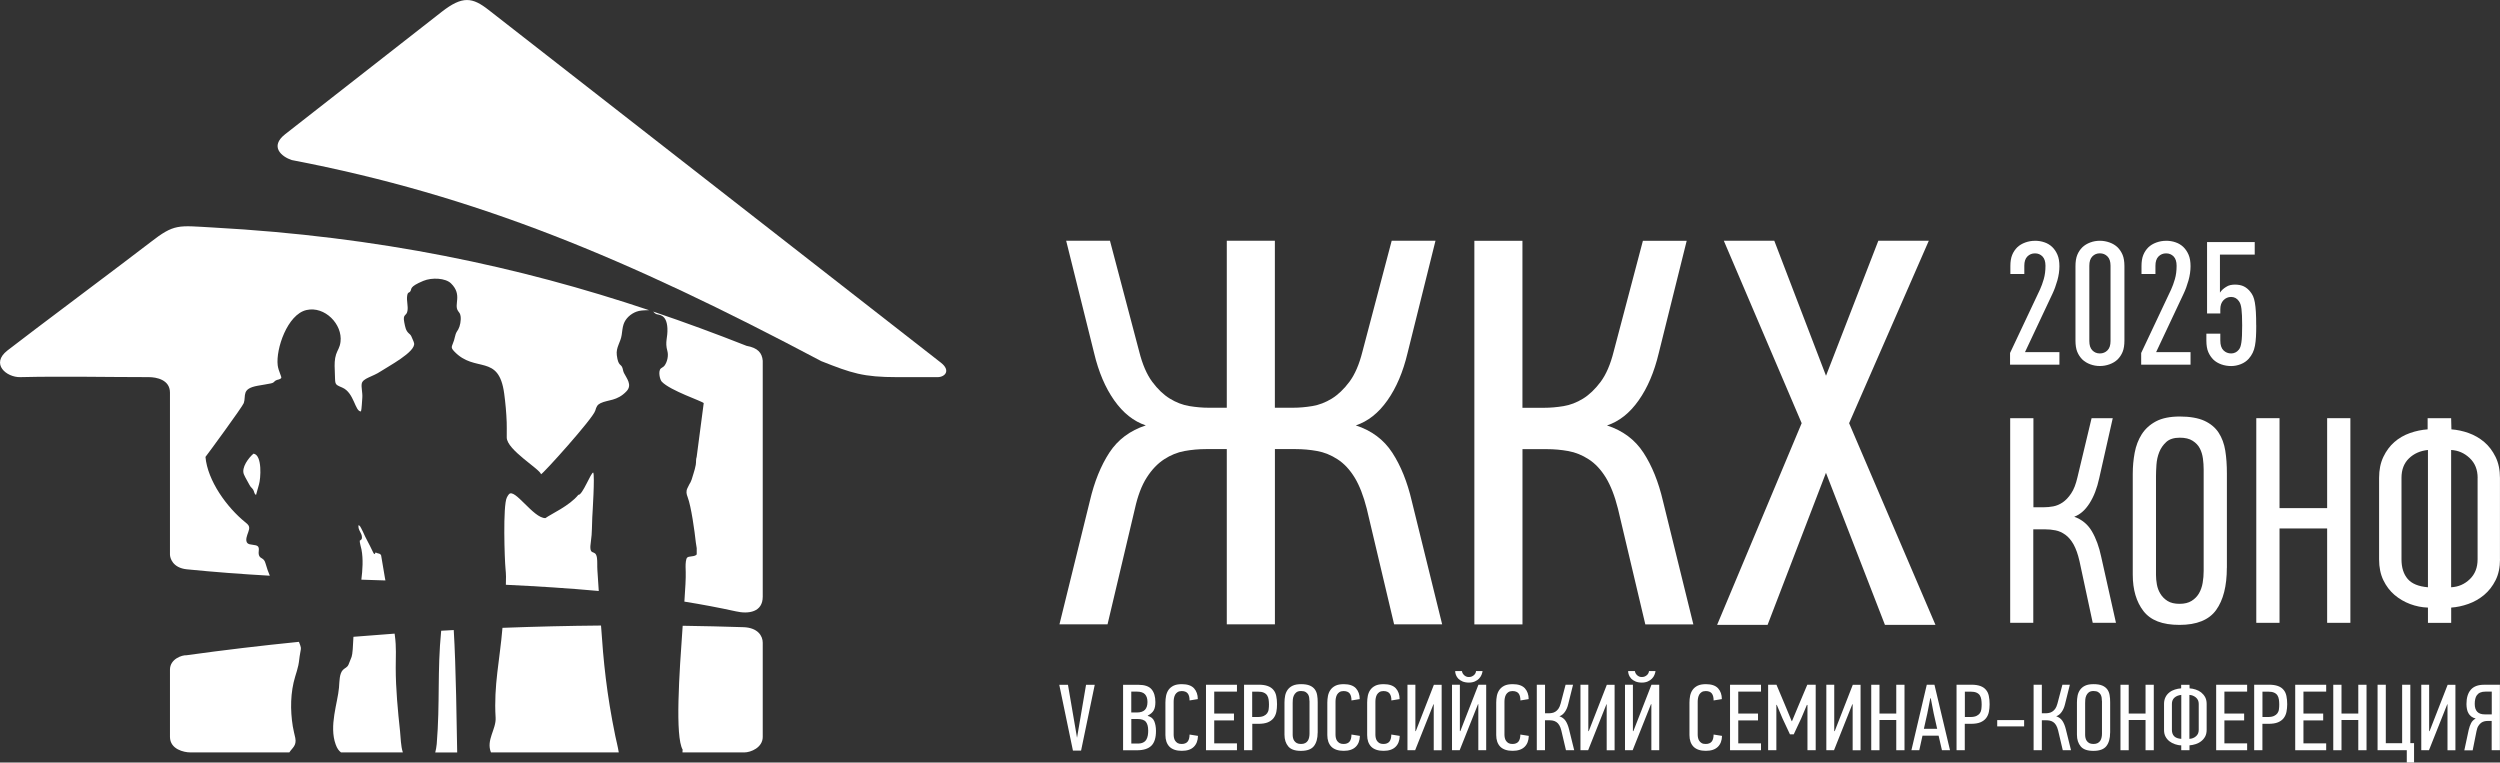 <?xml version="1.0" encoding="UTF-8"?> <svg xmlns="http://www.w3.org/2000/svg" id="_Слой_2" data-name="Слой 2" viewBox="0 0 543.37 165.74"><rect x="0" y="0" width="543.37" height="165.74" fill="#333333" stroke="none"/><defs><style> .cls-1, .cls-2 { fill: #fff; } .cls-2 { fill-rule: evenodd; } </style></defs><g id="_Слой_1-2" data-name="Слой 1"><g id="g2"><g id="g3"><g id="g4"><path id="path1" class="cls-1" d="M266.64,135.7v-38.09h-4.5c-1.59,0-3.15.14-4.69.42-1.54.28-3.02.88-4.43,1.8-1.41.92-2.67,2.23-3.77,3.95-1.1,1.71-1.96,3.97-2.58,6.77l-5.95,25.15h-10.45l6.61-26.83c.97-4.15,2.38-7.64,4.23-10.48,1.85-2.83,4.49-4.81,7.93-5.93-2.64-.88-4.93-2.7-6.87-5.45s-3.39-6.17-4.36-10.24l-6.08-24.44h9.52l6.35,24.07c.7,2.79,1.65,4.99,2.84,6.59,1.19,1.6,2.47,2.82,3.83,3.65,1.37.84,2.78,1.38,4.23,1.62,1.46.24,2.84.36,4.17.36h3.97v-36.29h10.45v36.29h3.97c1.32,0,2.71-.12,4.17-.36,1.45-.24,2.86-.78,4.23-1.62,1.36-.84,2.64-2.06,3.83-3.65,1.19-1.6,2.14-3.79,2.84-6.59l6.35-24.07h9.52l-6.08,24.44c-.97,4.07-2.42,7.49-4.36,10.24-1.94,2.76-4.23,4.57-6.88,5.45,3.44,1.12,6.08,3.09,7.93,5.93,1.85,2.84,3.26,6.33,4.23,10.48l6.61,26.83h-10.44l-5.95-25.15c-.71-2.79-1.59-5.05-2.64-6.77-1.06-1.72-2.29-3.04-3.7-3.95-1.41-.92-2.89-1.52-4.43-1.8-1.54-.28-3.11-.42-4.69-.42h-4.5v38.09h-10.46Z"></path></g><g id="g5"><path id="path2" class="cls-1" d="M320.45,135.7V52.34h10.45v36.29h4.76c1.32,0,2.71-.12,4.17-.36,1.46-.24,2.86-.78,4.23-1.62,1.36-.84,2.64-2.06,3.83-3.65,1.19-1.6,2.14-3.79,2.84-6.59l6.35-24.07h9.52l-6.08,24.44c-.97,4.07-2.42,7.49-4.36,10.24-1.94,2.76-4.23,4.57-6.88,5.45,3.44,1.12,6.08,3.09,7.93,5.93,1.85,2.84,3.26,6.33,4.23,10.48l6.61,26.83h-10.44l-5.95-25.15c-.7-2.79-1.59-5.05-2.64-6.77-1.06-1.72-2.29-3.04-3.7-3.95-1.41-.92-2.89-1.52-4.43-1.8-1.54-.28-3.11-.42-4.69-.42h-5.29v38.09h-10.46Z"></path></g><g id="g6"><path id="path3" class="cls-1" d="M409.69,135.82l-12.82-33.06-12.69,33.06h-10.97l18.38-43.84-16.92-39.65h10.97l11.24,29.34,11.37-29.34h10.97l-17.32,39.65,18.77,43.84h-10.98Z"></path></g><g id="g7"><path id="path4" class="cls-1" d="M249.47,155.6c.69.19,1.17.57,1.41,1.16s.37,1.29.37,2.12c0,1.47-.33,2.54-1,3.2s-1.71.99-3.13.99h-3.02v-14.23h3.32c1.36,0,2.31.32,2.87.98.55.65.83,1.58.83,2.78,0,.76-.11,1.35-.36,1.79-.24.44-.67.82-1.29,1.14v.09-.02ZM249.55,158.7c0-.77-.16-1.38-.49-1.8s-.95-.63-1.86-.63h-1.31v5.34h1.4c.5,0,.89-.08,1.19-.24.3-.15.52-.36.68-.63.15-.27.26-.57.32-.92s.08-.72.08-1.12h0ZM249.4,152.58c0-.74-.18-1.29-.54-1.68-.35-.38-.95-.58-1.77-.58h-1.21v4.54h1.19c.83,0,1.42-.2,1.79-.59.36-.39.54-.96.54-1.69"></path></g><g id="g8"><path id="path5" class="cls-1" d="M256.86,148.7c1.22,0,2.1.3,2.66.9.54.6.82,1.39.82,2.35l-1.79.29c0-.63-.11-1.13-.37-1.49-.26-.36-.71-.55-1.34-.55-.36,0-.65.08-.88.22-.23.15-.4.33-.54.56-.12.23-.21.48-.26.75-.05.28-.07.54-.07.77v7.18c0,.21.02.43.07.67s.13.46.26.65c.12.2.31.36.52.5.22.13.51.2.87.2.58,0,1.02-.16,1.3-.49s.43-.85.44-1.56l1.83.29c-.03,1.02-.33,1.83-.92,2.39-.57.57-1.44.86-2.61.86s-2.07-.3-2.67-.9c-.58-.6-.88-1.44-.88-2.53v-7.04c0-.51.05-.99.14-1.48.1-.49.28-.92.53-1.29.26-.37.62-.68,1.08-.91.47-.23,1.06-.34,1.79-.34"></path></g><g id="g9"><path id="path6" class="cls-1" d="M262.12,163.06v-14.23h6.73v1.49h-4.94v4.77h4.29v1.49h-4.29v4.99h4.94v1.49h-6.73Z"></path></g><g id="g10"><path id="path7" class="cls-1" d="M273.59,148.82c.79,0,1.45.1,1.96.29.52.19.92.47,1.22.83.31.36.51.8.62,1.33s.17,1.12.17,1.79c0,.6-.05,1.16-.15,1.67-.11.52-.31.97-.61,1.36-.31.39-.72.69-1.25.91s-1.23.32-2.08.32h-1.29v5.73h-1.79v-14.23h3.21,0ZM272.16,155.84h1.21c.54,0,.97-.08,1.3-.23s.57-.35.75-.59c.17-.25.29-.54.32-.86.05-.32.07-.68.07-1.05s-.03-.75-.08-1.09-.16-.64-.32-.89c-.16-.25-.41-.45-.73-.59-.32-.14-.74-.21-1.26-.21h-1.26v5.52h0Z"></path></g><g id="g11"><path id="path8" class="cls-1" d="M286.39,159.24c0,1.27-.28,2.25-.82,2.93-.54.69-1.49,1.03-2.81,1.03s-2.22-.32-2.76-.97c-.54-.64-.82-1.49-.82-2.53v-7.02c0-.51.05-.99.14-1.47s.28-.9.54-1.28c.27-.37.63-.68,1.1-.9s1.07-.33,1.83-.33,1.41.1,1.88.3c.48.2.84.48,1.1.83s.43.77.51,1.25c.09.48.12,1,.12,1.58v6.59h0ZM284.61,152.39c0-.25-.02-.5-.06-.76-.04-.26-.11-.49-.24-.7s-.31-.38-.55-.53c-.25-.14-.57-.21-.98-.21-.45,0-.79.1-1.04.3-.24.19-.42.43-.54.71-.11.27-.19.55-.21.86-.02.31-.03.56-.03.76v6.89c0,.2.02.42.07.65.05.23.13.45.27.65.13.2.32.36.55.5.23.12.54.19.92.19s.69-.07.93-.2.43-.31.56-.52c.13-.21.23-.45.28-.73.06-.28.08-.55.08-.84v-7.03h0Z"></path></g><g id="g12"><path id="path9" class="cls-1" d="M292.05,148.7c1.21,0,2.1.3,2.66.9.54.6.82,1.39.82,2.35l-1.79.29c0-.63-.11-1.13-.37-1.49-.27-.36-.71-.55-1.35-.55-.36,0-.65.08-.88.22-.23.15-.4.33-.54.56-.12.23-.21.48-.26.75-.05.28-.07.54-.07.77v7.18c0,.21.02.43.07.67.05.24.13.46.26.65.12.2.31.36.53.5.22.13.51.2.87.2.58,0,1.02-.16,1.3-.49.28-.32.43-.85.44-1.56l1.83.29c-.03,1.02-.33,1.83-.92,2.39-.58.57-1.45.86-2.61.86s-2.07-.3-2.67-.9c-.58-.6-.88-1.44-.88-2.53v-7.04c0-.51.05-.99.14-1.48.1-.49.28-.92.54-1.29s.62-.68,1.08-.91c.47-.23,1.06-.34,1.79-.34"></path></g><g id="g13"><path id="path10" class="cls-1" d="M300.72,148.7c1.21,0,2.1.3,2.66.9.54.6.82,1.39.82,2.35l-1.79.29c.02-.63-.11-1.13-.37-1.49-.27-.36-.71-.55-1.35-.55-.36,0-.65.08-.88.22-.22.15-.4.33-.54.56-.12.23-.21.48-.26.75-.05.28-.07.54-.07.77v7.18c0,.21.02.43.07.67s.13.46.26.65c.12.2.31.36.52.5.22.13.51.2.87.2.58,0,1.02-.16,1.3-.49.28-.32.43-.85.44-1.56l1.83.29c-.03,1.02-.33,1.83-.92,2.39-.58.57-1.45.86-2.61.86s-2.07-.3-2.67-.9c-.58-.6-.88-1.44-.88-2.53v-7.04c0-.51.05-.99.14-1.48.1-.49.28-.92.54-1.29s.62-.68,1.08-.91c.47-.23,1.06-.34,1.79-.34"></path></g><g id="g14"><path id="path11" class="cls-1" d="M311.56,153.06l-3.98,10h-1.67v-14.23h1.72v10.07l.09.02,3.93-10.08h1.69v14.23h-1.72v-10h-.07,0Z"></path></g><g id="g15"><path id="path12" class="cls-1" d="M317.75,145.86c.02.13.06.28.13.43.08.15.18.29.31.42s.28.24.46.32c.18.09.38.12.61.12s.46-.04.64-.12c.19-.09.35-.19.49-.32s.24-.27.31-.42.11-.3.11-.43h1.42c-.03.26-.11.54-.23.83s-.31.56-.54.81c-.24.25-.54.45-.9.61-.36.16-.79.25-1.29.25-.55,0-1.02-.09-1.4-.25-.37-.16-.68-.37-.92-.61-.23-.25-.4-.52-.51-.81-.11-.3-.16-.56-.16-.83h1.47,0ZM321.24,153.05l-3.98,10h-1.67v-14.23h1.71v10.07l.1.02,3.93-10.08h1.69v14.23h-1.71v-10h-.07,0Z"></path></g><g id="g16"><path id="path13" class="cls-1" d="M328.77,148.7c1.22,0,2.1.3,2.66.9.54.6.82,1.39.82,2.35l-1.79.29c0-.63-.11-1.13-.37-1.49-.27-.36-.72-.55-1.35-.55-.36,0-.66.08-.88.22-.23.15-.4.33-.54.56-.12.23-.21.48-.26.75-.05.28-.07.54-.07.77v7.18c0,.21.02.43.07.67.05.24.13.46.26.65.12.2.31.36.52.5.22.13.51.2.87.2.58,0,1.02-.16,1.3-.49.28-.32.43-.85.44-1.56l1.83.29c-.03,1.02-.33,1.83-.92,2.39-.58.57-1.45.86-2.61.86s-2.07-.3-2.67-.9c-.58-.6-.88-1.44-.88-2.53v-7.04c0-.51.05-.99.14-1.48.1-.49.28-.92.54-1.29s.62-.68,1.08-.91c.47-.23,1.06-.34,1.79-.34"></path></g><g id="g17"><path id="path14" class="cls-1" d="M334.02,163.06v-14.23h1.79v6.2h.81c.23,0,.46-.02.71-.07.25-.04.49-.13.73-.28.23-.14.45-.35.65-.62.2-.28.36-.65.49-1.13l1.08-4.11h1.62l-1.04,4.18c-.16.7-.41,1.28-.75,1.75s-.73.78-1.18.93c.58.19,1.04.53,1.36,1.01.32.49.55,1.08.73,1.79l1.13,4.58h-1.79l-1.01-4.29c-.11-.48-.27-.86-.45-1.16-.18-.3-.39-.52-.63-.68-.24-.15-.5-.26-.76-.31-.27-.05-.54-.07-.8-.07h-.91v6.5h-1.79,0Z"></path></g><g id="g18"><path id="path15" class="cls-1" d="M349.16,153.06l-3.98,10h-1.67v-14.23h1.71v10.07l.09.02,3.93-10.08h1.69v14.23h-1.72v-10h-.07.02Z"></path></g><g id="g19"><path id="path16" class="cls-1" d="M355.34,145.86c.02.13.06.28.13.43.08.15.17.29.31.42.12.13.29.24.46.32.18.09.38.12.61.12s.46-.04.64-.12c.19-.09.35-.19.49-.32s.24-.27.31-.42.11-.3.11-.43h1.42c-.03.26-.11.54-.23.83-.11.3-.3.56-.54.81-.24.25-.54.45-.9.61-.36.16-.79.25-1.29.25-.55,0-1.02-.09-1.4-.25-.37-.16-.68-.37-.92-.61-.23-.25-.4-.52-.51-.81-.11-.3-.16-.56-.16-.83h1.47,0ZM358.84,153.05l-3.98,10h-1.67v-14.23h1.72v10.07l.1.02,3.93-10.08h1.69v14.23h-1.71v-10h-.08Z"></path></g><g id="g20"><path id="path17" class="cls-1" d="M370.76,148.7c1.22,0,2.1.3,2.66.9.54.6.82,1.39.82,2.35l-1.79.29c0-.63-.11-1.13-.37-1.49-.26-.36-.71-.55-1.34-.55-.36,0-.66.08-.88.22-.23.15-.4.33-.54.56-.12.23-.21.48-.26.75-.05.28-.07.54-.07.77v7.18c0,.21.02.43.07.67.05.24.13.46.26.65.12.2.3.36.52.5s.51.2.87.2c.58,0,1.02-.16,1.3-.49.28-.32.43-.85.44-1.56l1.83.29c-.03,1.02-.33,1.83-.92,2.39-.58.57-1.44.86-2.61.86s-2.07-.3-2.67-.9c-.58-.6-.88-1.44-.88-2.53v-7.04c0-.51.05-.99.14-1.48.1-.49.28-.92.54-1.29s.62-.68,1.08-.91c.47-.23,1.06-.34,1.79-.34"></path></g><g id="g21"><path id="path18" class="cls-1" d="M376.02,163.06v-14.23h6.73v1.49h-4.94v4.77h4.29v1.49h-4.29v4.99h4.94v1.49h-6.73Z"></path></g><g id="g22"><path id="path19" class="cls-1" d="M392.73,153.2l-1.24,2.94-1.62,3.46h-.83l-1.62-3.46-1.24-2.94h-.09v9.85h-1.79v-14.23h1.81l1.87,4.44,1.44,3.48h.07l1.49-3.57,1.83-4.34h1.83v14.23h-1.79v-9.85h-.11,0Z"></path></g><g id="g23"><path id="path20" class="cls-1" d="M402.6,153.06l-3.98,10h-1.67v-14.23h1.72v10.07l.1.02,3.93-10.08h1.69v14.23h-1.72v-10h-.07,0Z"></path></g><g id="g24"><path id="path21" class="cls-1" d="M412.15,163.06v-6.57h-3.65v6.57h-1.79v-14.23h1.79v6.26h3.65v-6.26h1.79v14.23h-1.79Z"></path></g><g id="g25"><path id="path22" class="cls-1" d="M422.08,163.06l-.73-3.17h-3.5l-.7,3.17h-1.71l3.34-14.23h1.67l3.38,14.23h-1.76,0ZM419.55,151.75l-.65,3.32-.75,3.34h2.89l-.76-3.37-.63-3.27h-.1Z"></path></g><g id="g26"><path id="path23" class="cls-1" d="M428.47,148.82c.8,0,1.45.1,1.97.29s.92.47,1.21.83c.31.36.51.8.62,1.33s.17,1.12.17,1.79c0,.6-.06,1.16-.16,1.67-.11.52-.31.97-.61,1.36-.31.39-.72.69-1.25.91s-1.23.32-2.09.32h-1.29v5.73h-1.79v-14.23h3.22ZM427.05,155.84h1.22c.54,0,.97-.08,1.3-.23s.57-.35.75-.59c.17-.25.28-.54.32-.86s.07-.68.07-1.05-.03-.75-.08-1.09c-.06-.34-.16-.64-.32-.89-.16-.25-.41-.45-.73-.59-.32-.14-.74-.21-1.26-.21h-1.26v5.52h0Z"></path></g><g id="g27"><path id="path24" class="cls-2" d="M439.94,157.88v-1.37h-5.85v1.37h5.85Z"></path></g><g id="g28"><path id="path25" class="cls-1" d="M442,163.06v-14.23h1.79v6.2h.81c.22,0,.46-.02.71-.07.25-.04.49-.13.73-.28.23-.14.45-.35.65-.62.2-.28.36-.65.49-1.13l1.08-4.11h1.62l-1.04,4.18c-.16.7-.41,1.28-.75,1.75s-.73.78-1.18.93c.58.19,1.04.53,1.36,1.01.32.49.55,1.08.73,1.79l1.13,4.58h-1.79l-1.01-4.29c-.12-.48-.27-.86-.45-1.16-.18-.3-.39-.52-.63-.68-.24-.15-.5-.26-.76-.31-.27-.05-.54-.07-.8-.07h-.9v6.5h-1.79Z"></path></g><g id="g29"><path id="path26" class="cls-1" d="M458.63,159.24c0,1.27-.28,2.25-.82,2.93-.54.69-1.49,1.03-2.81,1.03s-2.22-.32-2.76-.97c-.54-.64-.82-1.49-.82-2.53v-7.02c0-.51.05-.99.14-1.47s.28-.9.54-1.28c.27-.37.63-.68,1.1-.9s1.07-.33,1.83-.33,1.41.1,1.88.3c.48.2.84.48,1.1.83s.43.77.51,1.25c.09.48.12,1,.12,1.58v6.59h0ZM456.85,152.39c0-.25-.02-.5-.06-.76-.04-.26-.11-.49-.24-.7s-.31-.38-.55-.53c-.25-.14-.57-.21-.98-.21-.45,0-.79.1-1.04.3-.24.19-.42.43-.54.71-.11.27-.19.55-.21.86-.02.31-.03.56-.03.76v6.89c0,.2.02.42.07.65.05.23.13.45.27.65.13.2.32.36.55.5.23.12.54.19.92.19s.69-.07.93-.2.43-.31.56-.52c.13-.21.23-.45.28-.73.06-.28.08-.55.08-.84v-7.03h0Z"></path></g><g id="g30"><path id="path27" class="cls-1" d="M466.33,163.06v-6.57h-3.66v6.57h-1.79v-14.23h1.79v6.26h3.66v-6.26h1.79v14.23h-1.79Z"></path></g><g id="g31"><path id="path28" class="cls-1" d="M479.61,158.65c0,.55-.11,1.04-.33,1.45-.23.41-.52.75-.88,1.02-.36.28-.76.48-1.2.62-.44.14-.88.23-1.32.26v1.06h-1.79v-1.06c-.47,0-.93-.1-1.37-.25-.44-.15-.84-.36-1.19-.63s-.64-.61-.86-1.02c-.22-.41-.32-.89-.32-1.45v-5.67c0-.55.11-1.04.32-1.46s.5-.76.85-1.03c.34-.28.75-.48,1.19-.62s.91-.23,1.36-.26v-.77h1.81l.02.77c.44.03.88.11,1.32.26.45.14.84.35,1.19.62.35.28.64.62.87,1.03.22.42.33.9.33,1.46v5.67h0ZM477.89,152.98c0-.57-.2-1.03-.61-1.38-.41-.34-.88-.54-1.42-.56v9.55c.55-.03,1.03-.21,1.43-.56.4-.34.6-.8.6-1.38v-5.67h0ZM474.08,151.04c-.58.06-1.07.25-1.45.58s-.57.78-.57,1.36v5.67c0,.57.16,1.02.48,1.36.32.33.83.53,1.56.58v-9.55h0Z"></path></g><g id="g32"><path id="path29" class="cls-1" d="M481.68,163.06v-14.23h6.73v1.49h-4.94v4.77h4.29v1.49h-4.29v4.99h4.94v1.49h-6.73Z"></path></g><g id="g33"><path id="path30" class="cls-1" d="M493.15,148.82c.79,0,1.45.1,1.97.29s.92.47,1.21.83c.31.36.51.8.62,1.33s.17,1.12.17,1.79c0,.6-.06,1.16-.16,1.67-.11.52-.31.97-.61,1.36-.3.39-.72.69-1.25.91s-1.23.32-2.08.32h-1.29v5.73h-1.79v-14.23h3.21ZM491.73,155.84h1.22c.54,0,.97-.08,1.3-.23s.57-.35.75-.59c.17-.25.29-.54.32-.86.05-.32.07-.68.07-1.05s-.03-.75-.08-1.09-.16-.64-.32-.89c-.16-.25-.41-.45-.73-.59-.32-.14-.74-.21-1.26-.21h-1.26v5.52h0Z"></path></g><g id="g34"><path id="path31" class="cls-1" d="M498.86,163.06v-14.23h6.73v1.49h-4.94v4.77h4.29v1.49h-4.29v4.99h4.94v1.49h-6.73Z"></path></g><g id="g35"><path id="path32" class="cls-1" d="M512.57,163.06v-6.57h-3.65v6.57h-1.79v-14.23h1.79v6.26h3.65v-6.26h1.79v14.23h-1.79Z"></path></g><g id="g36"><path id="path33" class="cls-1" d="M523.88,148.82v12.7h.81v4.22h-1.58v-2.68h-6.35v-14.23h1.79v12.7h3.55v-12.7h1.79,0Z"></path></g><g id="g37"><path id="path34" class="cls-1" d="M531.91,153.06l-3.98,10h-1.67v-14.23h1.71v10.07l.09.02,3.93-10.08h1.69v14.23h-1.72v-10h-.07.02Z"></path></g><g id="g38"><path id="path35" class="cls-1" d="M535.62,163.06l.95-4.44c.12-.52.29-.99.5-1.42.21-.43.54-.77,1.01-1.03-.39-.1-.72-.25-.97-.45-.26-.21-.46-.44-.61-.72-.15-.27-.26-.57-.32-.91-.06-.33-.1-.69-.1-1.07,0-1.37.32-2.4.95-3.12s1.59-1.07,2.87-1.07h3.45v14.23h-1.79v-6.36h-.95c-.2,0-.41.02-.64.08-.23.05-.46.15-.68.31-.22.15-.42.38-.61.67s-.33.67-.42,1.17l-.83,4.15h-1.83v-.02ZM537.88,153.01c0,1.51.73,2.26,2.18,2.26h1.52v-4.95h-1.36c-.46,0-.84.07-1.14.2-.31.13-.54.32-.72.56s-.31.53-.37.85c-.08.32-.11.69-.11,1.07"></path></g><g id="g39"><path id="path36" class="cls-2" d="M178.51,78.5c-42.35-22.44-75.05-36.03-115.09-43.71-2.23-.73-4.87-2.94-1.43-5.63,13.09-10.21,20.94-16.38,34.03-26.6,4.53-3.53,6.67-3.15,10.18-.4,32.77,25.56,65.54,51.11,98.31,76.67,2.19,1.71.88,3.14-.73,3.14h-8.78c-7.38,0-9.86-.85-16.48-3.47"></path></g><g id="g40"><path id="path37" class="cls-2" d="M141.97,67.72c6.86,2.32,13.61,4.81,20.3,7.45,2.45.44,3.36,1.53,3.51,3.24v51.28c0,3.37-3.09,3.82-5.86,3.18-3.69-.81-7.42-1.51-11.17-2.11.2-2.88.33-5.16.29-6.4-.02-.74-.07-1.59.03-2.31.13-.91.29-1.03,1.19-1.12.66-.07,1.01-.2,1.17-.44v-1.35c-.06-.36-.14-.79-.2-1.29-.24-2.27-.99-7.77-1.77-9.8-.26-.67-.38-1.22-.07-1.91.82-1.8.6-.67,1.36-3.28.17-.58.37-1.19.47-1.82.11-.63,0-1.2.2-1.75l1.53-11.67c-.23-.4-7.26-2.7-9.11-4.66-.45-.47-.83-2.35-.2-2.88.29-.25.55-.3.78-.6.6-.79.91-2.18.64-3.15-.59-2.11.1-2.88,0-4.99-.16-3.12-1.91-2.87-2.4-3.07-.37-.15-.49-.38-.7-.56h.01ZM109.95,127.09c.05-1.18.05-2.32-.08-3.51-.19-1.84-.6-13.75.3-15.46.14-.27.26-.48.43-.68,1.23-1.5,5.32,5.23,7.95,5.17,1.13-.85,5.25-2.67,7.15-5.06.87.17,2.77-4.95,3.24-4.84.36.67-.15,8.68-.21,9.73-.09,1.62-.03,3.49-.28,5.06-.61,3.87.98,1.54,1.3,3.76.11.8.03,1.78.09,2.62.11,1.59.21,3.11.3,4.57-6.67-.61-13.42-1.03-20.2-1.35h0ZM78.54,125.99c.26-2.09.43-4.45.03-6.55-.09-.46-.42-1.55-.38-1.92.28-.21.48-.23.48-.72,0-1-.9-1.54-.75-2.66.33.11.42.38.6.7.15.27.27.52.39.79.6,1.4,1.38,2.68,2.02,4.08.06.14.13.28.21.42.14.24.07.19.31.31l.18-.37c.48.3.99.13,1.21.65l.8,4.74.13.7c-1.74-.05-3.49-.11-5.24-.17h.01ZM58.65,125.13c-6.01-.34-12.02-.79-18.03-1.39-3.11-.31-3.68-2.48-3.68-3.22v-35.19c0-2.81-2.96-3.36-4.6-3.36-9.31,0-18.62-.22-27.93,0-3.01.07-6.52-2.88-2.8-5.79,4.74-3.7,26.26-19.78,31.01-23.47,5.34-4.16,6.05-3.68,13.68-3.26,36.12,1.98,66.45,8.48,94.81,17.98h-.38c-.83.02-1.71.04-2.42.32-1.24.47-2.34,1.45-2.77,2.71-.25.73-.3,1.56-.42,2.35-.24,1.62-1.27,2.69-1.06,4.38.32,2.53.94,1.81,1.25,2.84.12.41.13.68.32,1.06.54,1.1,1.85,2.57.55,3.94-2.05,2.18-4.03,1.81-5.65,2.6-.69.34-.9.74-1.15,1.62-.48,1.7-11.4,13.8-11.79,13.83-.2-1.11-7.45-5.3-7.45-7.99,0-1.91.02-2.47-.01-3.3-.07-2.02-.27-4.22-.54-6.22-1.18-8.84-6.32-4.37-10.88-9.21-.88-.94-.46-1-.03-2.38.13-.42.21-.9.35-1.32.13-.42.37-.72.58-1.08.38-.67.63-1.95.5-2.85-.1-.64-.27-.73-.54-1.12-1.01-1.41,1.01-3.52-1.55-6.02-1.19-1.16-4.14-1.32-6.01-.54-3.12,1.31-2.46,1.71-2.81,2.25-.28.44-.56.08-.7.97-.17,1.11.25,2.25.06,3.31-.21,1.22-1.07.56-.69,2.49.21,1.04.32,1.77.96,2.36.38.34.48.4.7.96.14.37.38.78.47,1.2.41,1.9-5.83,5.16-7.28,6.14-1.74,1.17-3.85,1.47-4.09,2.63-.16.74.2,2.04.12,3.06-.05.6-.15,2.68-.29,3-1.31.08-1.46-4.07-4.07-5.18-1.89-.81-1.46-.56-1.63-3.84-.06-1.14-.05-2.35.29-3.38.33-.99.8-1.43.96-2.71.49-3.82-3.43-7.84-7.41-6.92-4.14.96-6.67,8.47-6.24,12.01.16,1.27.9,2.48.77,2.75-.33.41-.77.3-1.2.55-.39.22-.33.49-1.02.63-1,.2-1.88.33-2.89.51-3.6.64-2.5,2.15-3.03,3.76-.24.74-7.94,11.24-8.33,11.71.45,5.16,4.64,10.99,8.76,14.29.47.38.86.72.71,1.48-.15.72-.68,1.63-.59,2.41.11,1.02,1.14.8,2.04,1.03,1.22.31.34,1.41.76,2.29.32.69,1.03.38,1.38,1.67.29,1.05.59,1.84.92,2.64h0ZM55.65,107.57c-.46-.26-.34-.7-.63-1.15-.28-.42-.53-.5-.79-1.01-.39-.78-.9-1.54-1.22-2.31-.61-1.47,1.06-3.64,2.09-4.5,1.95.28,1.57,5.51,1.18,6.72l-.63,2.26h0Z"></path></g><g id="g41"><path id="path38" class="cls-2" d="M64.97,139.5l.02.05c.44,1.18.52,1.09.25,2.43-.18.88-.21,1.78-.4,2.64-.19.84-.42,1.6-.67,2.39-1.06,3.45-1.11,7.3-.53,10.88.15.91.36,1.65.54,2.5.34,1.7-.7,2.19-1.29,3.14h-21.59c-1.23,0-4.36-.63-4.36-3.38v-14.6c0-2.34,2.66-3.2,3.57-3.13,8.12-1.13,16.29-2.1,24.47-2.92h0ZM85.77,137.72c.02.13.04.27.05.4.35,2.53.19,4.51.19,7.03,0,4.55.46,9.34.94,13.8.17,1.55.14,3.12.61,4.59h-13.44c-.51-.39-.85-.88-1.16-1.73-1.48-4.04.45-9.08.72-12.36.11-1.35.07-3.05.86-3.85.46-.46.91-.49,1.21-1.15l.67-1.68c.21-.55.32-2.43.4-4.36,2.98-.25,5.97-.48,8.95-.69ZM98.62,136.94c.49,7.93.65,21.25.75,26.6h-4.77c.14-.56.26-1.15.32-1.82.74-9.02.1-15.83.97-24.63.91-.05,1.83-.1,2.74-.15h-.01ZM130.63,135.96c.53,7.83,1.2,14.75,3.11,24.03.15.73.57,2.4.75,3.55h-27.78c-1.1-2.7,1.17-5.04,1.01-7.58-.43-7.02.92-12.56,1.49-19.5,7.16-.27,14.3-.44,21.42-.5ZM148.38,136.01c4.45.06,8.89.17,13.31.31,3.02.14,4.09,1.89,4.09,3.37v20.47c0,2.33-2.6,3.38-4.02,3.38h-13.42c0-.21,0-.41.04-.59-1.68-2.88-.75-16.47,0-26.94h0Z"></path></g><g id="g42"><path id="path39" class="cls-1" d="M436.91,135.37v-44.48h5.05v19.36h2.3c.64,0,1.31-.06,2.01-.19.7-.13,1.39-.42,2.04-.86.66-.45,1.28-1.09,1.85-1.95.58-.85,1.03-2.02,1.37-3.51l3.07-12.84h4.6l-2.94,13.04c-.47,2.17-1.17,3.99-2.11,5.46-.94,1.47-2.04,2.44-3.32,2.91,1.66.6,2.94,1.65,3.83,3.16.89,1.51,1.58,3.38,2.04,5.59l3.2,14.31h-5.05l-2.88-13.42c-.34-1.49-.77-2.69-1.28-3.61-.51-.91-1.11-1.62-1.79-2.11-.68-.49-1.39-.81-2.14-.96s-1.5-.22-2.27-.22h-2.56v20.32h-5.05.03Z"></path><path id="path40" class="cls-1" d="M484,123.42c0,3.96-.78,7.02-2.33,9.17s-4.21,3.23-7.96,3.23-6.27-1-7.83-3c-1.55-2-2.33-4.64-2.33-7.92v-21.92c0-1.57.14-3.11.42-4.6s.79-2.82,1.53-3.99c.75-1.17,1.78-2.11,3.1-2.81s3.05-1.05,5.18-1.05,3.99.31,5.34.93c1.34.62,2.38,1.48,3.1,2.59.72,1.11,1.2,2.41,1.44,3.9s.35,3.13.35,4.92v20.58-.03ZM478.96,102.02c0-.77-.05-1.55-.16-2.36-.11-.81-.33-1.54-.67-2.2-.34-.66-.86-1.21-1.57-1.66-.7-.45-1.63-.67-2.78-.67-1.28,0-2.26.31-2.94.93s-1.19,1.35-1.53,2.2-.54,1.76-.61,2.72c-.06.96-.1,1.76-.1,2.4v21.6c0,.64.06,1.32.19,2.04.13.73.38,1.41.77,2.04.38.64.91,1.16,1.57,1.57s1.52.61,2.59.61,1.94-.21,2.62-.64c.68-.42,1.21-.97,1.6-1.63.38-.66.65-1.41.8-2.27.15-.85.22-1.73.22-2.62v-22.05h0Z"></path><path id="path41" class="cls-1" d="M505.8,135.37v-20.51h-10.35v20.51h-5.05v-44.48h5.05v19.55h10.35v-19.55h5.05v44.48h-5.05Z"></path><path id="path42" class="cls-1" d="M543.37,121.57c0,1.75-.32,3.26-.96,4.54s-1.47,2.34-2.49,3.2c-1.02.85-2.16,1.5-3.42,1.95s-2.5.71-3.74.8v3.32h-5.05v-3.32c-1.32-.04-2.61-.3-3.87-.77s-2.38-1.13-3.39-1.98c-1-.85-1.81-1.92-2.43-3.2s-.93-2.79-.93-4.54v-17.7c0-1.75.31-3.27.93-4.57s1.42-2.37,2.4-3.23c.98-.85,2.11-1.5,3.39-1.95s2.56-.71,3.83-.8v-2.43h5.11l.06,2.43c1.23.09,2.48.35,3.74.8,1.26.45,2.38,1.1,3.39,1.95,1,.85,1.82,1.93,2.46,3.23s.96,2.82.96,4.57v17.7h0ZM538.51,103.87c0-1.79-.58-3.23-1.73-4.31-1.15-1.09-2.49-1.67-4.03-1.76v29.84c1.58-.08,2.93-.67,4.06-1.76,1.13-1.09,1.69-2.52,1.69-4.31v-17.7h.01ZM527.71,97.8c-1.66.17-3.04.78-4.12,1.82-1.09,1.05-1.63,2.46-1.63,4.25v17.7c0,1.79.45,3.21,1.34,4.25.89,1.05,2.36,1.65,4.41,1.82,0,0,0-29.84,0-29.84Z"></path></g><path class="cls-1" d="M236.05,148.84l-1.96,11.51-1.97-11.51h-1.89l2.97,14.3h1.77l2.97-14.3h-1.89Z"></path><g><path class="cls-1" d="M442.3,52.33c.72,0,1.41.11,2.06.34.65.22,1.21.56,1.68,1.01s.85,1.01,1.14,1.68c.29.67.43,1.51.43,2.51s-.15,2.03-.45,3.1c-.3,1.07-.66,2.04-1.08,2.92l-5.95,12.64h7.48v2.73h-10.73v-2.54l6.51-13.8c.3-.65.57-1.4.82-2.26.25-.86.37-1.83.37-2.9,0-.9-.22-1.57-.65-2.02-.44-.45-.98-.67-1.63-.67s-1.2.22-1.65.67c-.45.45-.67,1.12-.67,2.02v1.79h-3.03v-1.72c0-.97.13-1.78.39-2.41.26-.64.63-1.19,1.1-1.66.47-.45,1.05-.8,1.74-1.05.69-.25,1.39-.37,2.11-.37Z"></path><path class="cls-1" d="M456.4,52.33c.72,0,1.43.13,2.11.37.69.25,1.27.6,1.74,1.05.47.47.84,1.03,1.1,1.66.26.64.39,1.45.39,2.45v16.16c0,1-.13,1.81-.39,2.45s-.63,1.19-1.1,1.66c-.47.45-1.05.8-1.74,1.05s-1.39.37-2.11.37-1.42-.12-2.09-.37-1.25-.6-1.72-1.05c-.47-.47-.84-1.03-1.1-1.66s-.39-1.45-.39-2.45v-16.16c0-1,.13-1.81.39-2.45.26-.64.63-1.19,1.1-1.66.47-.45,1.05-.8,1.72-1.05.67-.25,1.37-.37,2.09-.37ZM456.4,55.06c-.65,0-1.19.22-1.63.67-.44.45-.66,1.12-.66,2.02v16.38c0,.9.22,1.57.66,2.02.44.45.98.67,1.63.67s1.2-.22,1.65-.67c.45-.45.67-1.12.67-2.02v-16.38c0-.9-.22-1.57-.67-2.02-.45-.45-1-.67-1.65-.67Z"></path><path class="cls-1" d="M470.8,52.33c.72,0,1.41.11,2.06.34.65.22,1.21.56,1.68,1.01s.85,1.01,1.14,1.68c.29.67.43,1.51.43,2.51s-.15,2.03-.45,3.1c-.3,1.07-.66,2.04-1.08,2.92l-5.95,12.64h7.48v2.73h-10.73v-2.54l6.51-13.8c.3-.65.57-1.4.82-2.26.25-.86.37-1.83.37-2.9,0-.9-.22-1.57-.65-2.02-.44-.45-.98-.67-1.63-.67s-1.2.22-1.65.67c-.45.45-.67,1.12-.67,2.02v1.79h-3.03v-1.72c0-.97.13-1.78.39-2.41.26-.64.63-1.19,1.1-1.66.47-.45,1.05-.8,1.74-1.05.69-.25,1.39-.37,2.11-.37Z"></path><path class="cls-1" d="M490.39,70.73c0,.95-.02,1.78-.06,2.49s-.11,1.35-.22,1.93-.27,1.08-.49,1.53-.5.89-.88,1.31c-.45.5-1.02.89-1.7,1.16-.69.27-1.39.41-2.11.41s-1.46-.12-2.13-.36-1.25-.58-1.72-1.03c-.47-.47-.85-1.03-1.12-1.66s-.41-1.46-.41-2.49v-1.5h3.03v1.5c0,.97.23,1.68.69,2.13.46.45,1.02.67,1.66.67s1.22-.26,1.65-.79c.15-.17.27-.39.36-.64.09-.25.16-.57.22-.97.06-.4.11-.89.13-1.48.02-.59.04-1.33.04-2.23,0-.82-.01-1.52-.04-2.09-.03-.57-.06-1.06-.11-1.46-.05-.4-.12-.74-.21-1.01-.09-.27-.21-.51-.36-.71-.42-.6-.99-.9-1.68-.9-.65,0-1.2.24-1.66.71-.46.47-.69,1.14-.69,1.98v.9h-2.88v-15.52h10.36v2.73h-7.56v8.27c.3-.47.74-.88,1.31-1.23.3-.2.61-.34.93-.41s.66-.11,1.01-.11c.77,0,1.42.13,1.95.39.52.26.98.64,1.38,1.14.25.3.45.63.62.99.16.36.29.82.39,1.38.1.56.17,1.24.22,2.04.05.8.07,1.77.07,2.92Z"></path></g></g></g></g></svg> 